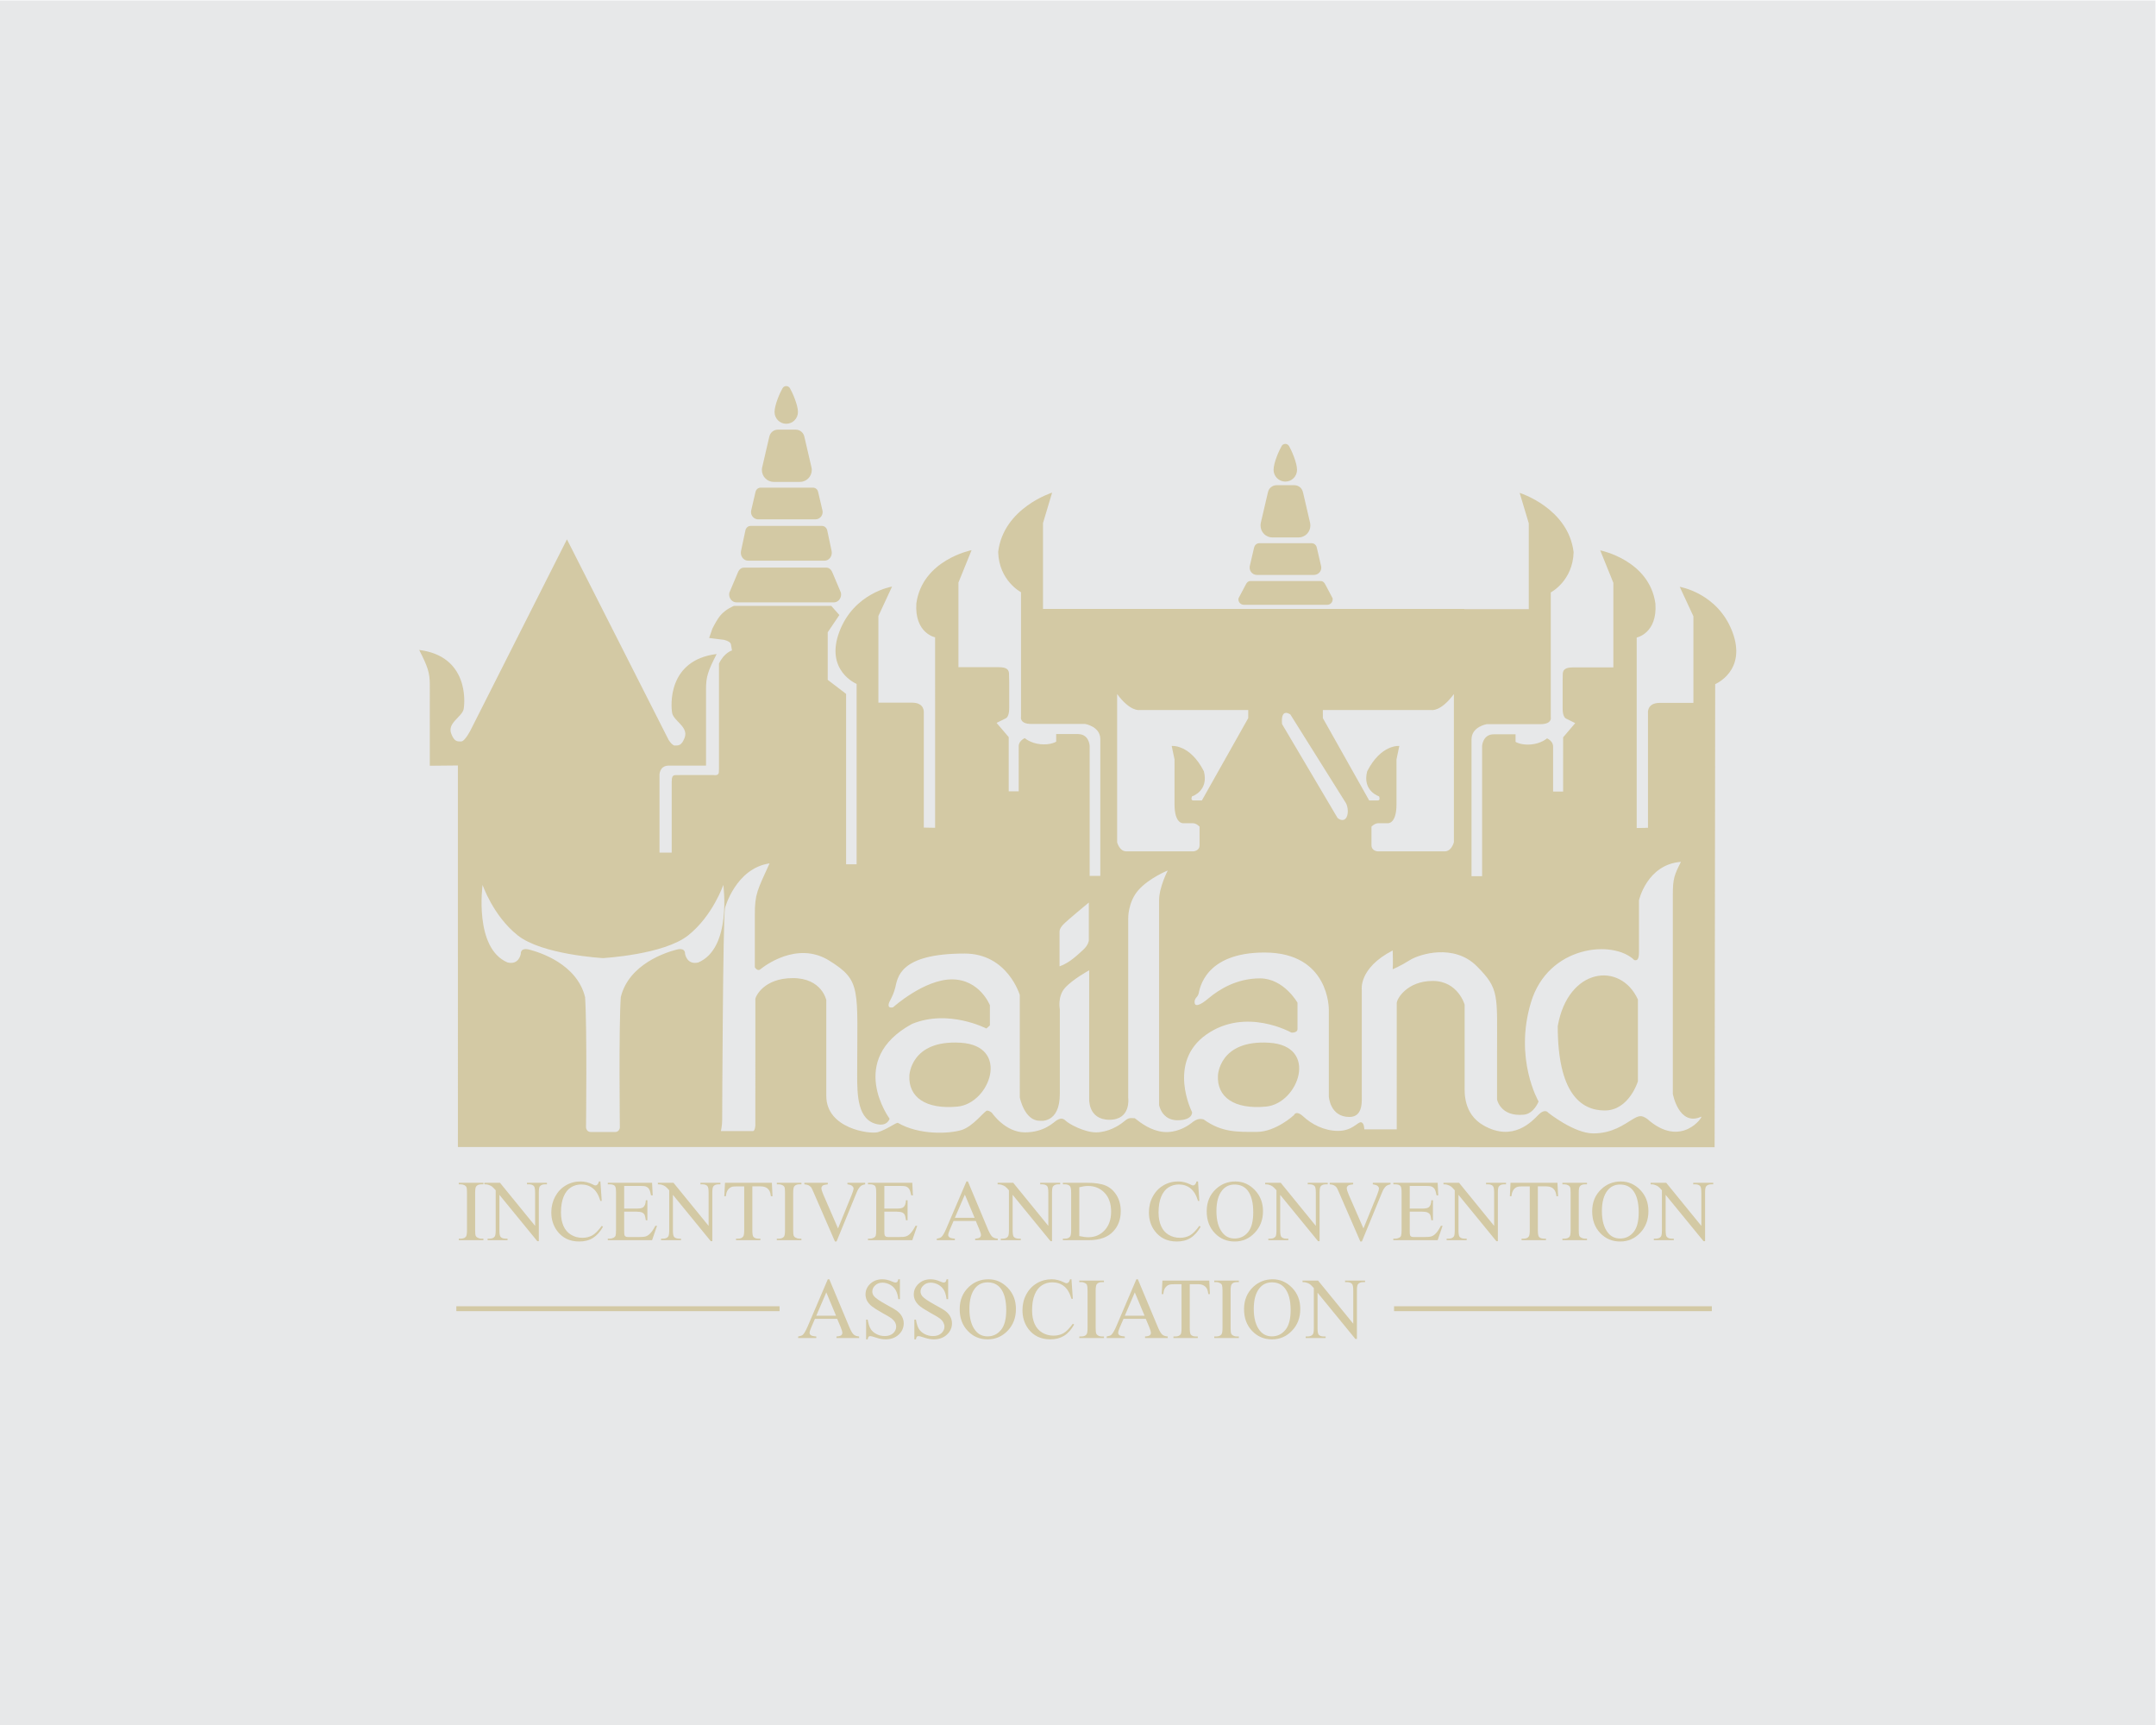 <?xml version="1.0" encoding="UTF-8" standalone="no"?>
<svg
   xmlns:dc="http://purl.org/dc/elements/1.1/"
   xmlns:cc="http://creativecommons.org/ns#"
   xmlns:rdf="http://www.w3.org/1999/02/22-rdf-syntax-ns#"
   xmlns:svg="http://www.w3.org/2000/svg"
   xmlns="http://www.w3.org/2000/svg"
   viewBox="0 0 666.667 533.333"
   height="533.333"
   width="666.667"
   xml:space="preserve"
   id="svg2"
   version="1.1"><defs
     id="defs6"><clipPath
       id="clipPath20"
       clipPathUnits="userSpaceOnUse"><path
         id="path18"
         d="M 0,400 H 500 V 0 H 0 Z" /></clipPath><clipPath
       id="clipPath28"
       clipPathUnits="userSpaceOnUse"><path
         id="path26"
         d="M 97.237,310.554 H 402.763 V 89.446 H 97.237 Z" /></clipPath></defs><g
     transform="matrix(1.333,0,0,-1.333,0,533.333)"
     id="g10"><path
       id="path12"
       style="fill:#e7e8e9;fill-opacity:1;fill-rule:nonzero;stroke:none"
       d="M 0,0 H 500 V 400 H 0 Z" /><g
       id="g14"><g
         clip-path="url(#clipPath20)"
         id="g16"><g
           id="g22"><g
             id="g24" /><g
             id="g228"><g
               style="opacity:0.5"
               id="g226"
               clip-path="url(#clipPath28)"><g
                 id="g32"
                 transform="translate(112.137,112.804)"><path
                   id="path30"
                   style="fill:#bfa960;fill-opacity:1;fill-rule:nonzero;stroke:none"
                   d="M 0,0 V -0.356 H -5.714 V 0 h 0.476 c 0.557,0 0.946,0.158 1.199,0.484 C -3.882,0.7 -3.812,1.203 -3.812,2 v 8.6 c 0,0.688 -0.037,1.122 -0.124,1.342 -0.066,0.163 -0.194,0.306 -0.403,0.429 -0.29,0.155 -0.588,0.232 -0.899,0.232 h -0.476 v 0.361 H 0 v -0.361 h -0.48 c -0.555,0 -0.942,-0.158 -1.199,-0.487 -0.163,-0.205 -0.24,-0.704 -0.24,-1.516 V 2 c 0,-0.681 0.043,-1.114 0.13,-1.335 C -1.726,0.499 -1.59,0.36 -1.369,0.24 -1.099,0.089 -0.795,0 -0.48,0 Z" /></g><g
                 id="g36"
                 transform="translate(112.357,125.767)"><path
                   id="path34"
                   style="fill:#bfa960;fill-opacity:1;fill-rule:nonzero;stroke:none"
                   d="m 0,0 h 3.623 l 8.147,-10 v 7.694 c 0,0.813 -0.097,1.335 -0.277,1.532 -0.245,0.275 -0.624,0.414 -1.154,0.414 H 9.884 V 0 h 4.633 v -0.36 h -0.466 c -0.565,0 -0.96,-0.178 -1.211,-0.511 -0.141,-0.216 -0.207,-0.68 -0.207,-1.435 V -13.548 H 12.281 L 3.492,-2.805 v -8.205 c 0,-0.828 0.086,-1.338 0.272,-1.54 0.246,-0.274 0.629,-0.414 1.143,-0.414 h 0.47 v -0.355 H 0.745 v 0.355 h 0.454 c 0.575,0 0.977,0.167 1.219,0.515 0.143,0.209 0.211,0.696 0.211,1.439 v 9.265 C 2.25,-1.296 1.942,-1.006 1.753,-0.859 1.549,-0.716 1.257,-0.576 0.874,-0.453 0.679,-0.383 0.389,-0.36 0,-0.36 Z" /></g><g
                 id="g40"
                 transform="translate(139.276,126.069)"><path
                   id="path38"
                   style="fill:#bfa960;fill-opacity:1;fill-rule:nonzero;stroke:none"
                   d="M 0,0 0.306,-4.518 H 0 c -0.404,1.35 -0.978,2.321 -1.739,2.92 -0.754,0.6 -1.665,0.898 -2.712,0.898 -0.88,0 -1.694,-0.225 -2.398,-0.677 -0.722,-0.445 -1.275,-1.165 -1.683,-2.139 -0.41,-0.987 -0.617,-2.213 -0.617,-3.683 0,-1.196 0.192,-2.244 0.579,-3.126 0.388,-0.882 0.974,-1.559 1.746,-2.027 0.774,-0.48 1.666,-0.716 2.66,-0.716 0.862,0 1.626,0.198 2.286,0.561 0.661,0.364 1.391,1.107 2.184,2.205 l 0.298,-0.197 c -0.666,-1.188 -1.445,-2.05 -2.339,-2.608 -0.888,-0.556 -1.948,-0.82 -3.172,-0.82 -2.205,0 -3.915,0.82 -5.13,2.457 -0.899,1.218 -1.354,2.65 -1.354,4.298 0,1.323 0.306,2.557 0.892,3.663 0.606,1.114 1.42,1.973 2.466,2.588 1.043,0.62 2.184,0.921 3.424,0.921 0.965,0 1.916,-0.232 2.849,-0.7 0.274,-0.147 0.462,-0.221 0.594,-0.221 0.17,0 0.325,0.066 0.462,0.194 0.162,0.17 0.284,0.414 0.36,0.727 z" /></g><g
                 id="g44"
                 transform="translate(144.792,125.036)"><path
                   id="path42"
                   style="fill:#bfa960;fill-opacity:1;fill-rule:nonzero;stroke:none"
                   d="m 0,0 v -5.257 h 2.925 c 0.754,0 1.27,0.112 1.524,0.34 0.35,0.298 0.534,0.828 0.57,1.586 h 0.36 V -7.969 H 5.019 C 4.93,-7.315 4.83,-6.905 4.735,-6.712 4.621,-6.484 4.432,-6.302 4.157,-6.17 3.894,-6.047 3.484,-5.973 2.925,-5.973 H 0 v -4.395 c 0,-0.595 0.019,-0.951 0.075,-1.071 0.049,-0.14 0.148,-0.236 0.277,-0.31 0.128,-0.085 0.367,-0.112 0.747,-0.112 h 2.259 c 0.75,0 1.294,0.047 1.64,0.147 0.333,0.112 0.668,0.314 0.977,0.635 0.408,0.39 0.834,1.013 1.255,1.829 H 7.621 L 6.468,-12.588 H -3.799 v 0.356 h 0.47 c 0.325,0 0.621,0.089 0.898,0.228 0.209,0.108 0.346,0.255 0.427,0.472 0.074,0.213 0.112,0.642 0.112,1.284 v 8.662 c 0,0.839 -0.077,1.365 -0.255,1.559 -0.234,0.263 -0.629,0.398 -1.182,0.398 h -0.47 v 0.36 H 6.468 l 0.149,-2.92 H 6.232 C 6.097,-1.486 5.94,-1.01 5.776,-0.747 5.615,-0.48 5.364,-0.275 5.033,-0.139 4.776,-0.043 4.312,0 3.652,0 Z" /></g><g
                 id="g48"
                 transform="translate(152.607,125.767)"><path
                   id="path46"
                   style="fill:#bfa960;fill-opacity:1;fill-rule:nonzero;stroke:none"
                   d="m 0,0 h 3.617 l 8.151,-10 v 7.694 c 0,0.813 -0.093,1.335 -0.277,1.532 -0.244,0.275 -0.625,0.414 -1.149,0.414 H 9.876 V 0 h 4.633 v -0.36 h -0.462 c -0.569,0 -0.968,-0.178 -1.2,-0.511 -0.139,-0.216 -0.222,-0.68 -0.222,-1.435 V -13.548 H 12.271 L 3.489,-2.805 v -8.205 c 0,-0.828 0.089,-1.338 0.267,-1.54 0.248,-0.274 0.635,-0.414 1.151,-0.414 h 0.462 v -0.355 h -4.63 v 0.355 h 0.456 c 0.575,0 0.979,0.167 1.217,0.515 0.141,0.209 0.218,0.696 0.218,1.439 v 9.265 C 2.244,-1.296 1.938,-1.006 1.749,-0.859 1.539,-0.716 1.253,-0.576 0.872,-0.453 0.675,-0.383 0.385,-0.36 0,-0.36 Z" /></g><g
                 id="g52"
                 transform="translate(179.052,125.767)"><path
                   id="path50"
                   style="fill:#bfa960;fill-opacity:1;fill-rule:nonzero;stroke:none"
                   d="m 0,0 0.145,-3.118 h -0.371 c -0.073,0.553 -0.174,0.932 -0.302,1.18 -0.195,0.371 -0.472,0.653 -0.795,0.828 -0.35,0.177 -0.787,0.274 -1.342,0.274 H -4.53 V -11.01 c 0,-0.828 0.073,-1.338 0.252,-1.54 0.257,-0.274 0.63,-0.414 1.152,-0.414 h 0.461 v -0.355 h -5.65 v 0.355 h 0.474 c 0.561,0 0.955,0.167 1.195,0.515 0.147,0.209 0.225,0.696 0.225,1.439 v 10.174 h -1.602 c -0.637,0 -1.075,-0.042 -1.329,-0.135 -0.342,-0.128 -0.633,-0.368 -0.878,-0.712 -0.242,-0.356 -0.383,-0.836 -0.437,-1.435 h -0.37 L -10.874,0 Z" /></g><g
                 id="g56"
                 transform="translate(185.903,112.804)"><path
                   id="path54"
                   style="fill:#bfa960;fill-opacity:1;fill-rule:nonzero;stroke:none"
                   d="M 0,0 V -0.356 H -5.706 V 0 h 0.482 C -4.677,0 -4.28,0.158 -4.031,0.484 -3.874,0.7 -3.803,1.203 -3.803,2 v 8.6 c 0,0.688 -0.034,1.122 -0.12,1.342 -0.063,0.163 -0.201,0.306 -0.406,0.429 -0.282,0.155 -0.586,0.232 -0.895,0.232 h -0.482 v 0.361 H 0 v -0.361 h -0.476 c -0.537,0 -0.938,-0.158 -1.191,-0.487 C -1.826,11.911 -1.909,11.412 -1.909,10.6 V 2 c 0,-0.681 0.041,-1.114 0.132,-1.335 C -1.716,0.499 -1.576,0.36 -1.369,0.24 -1.093,0.089 -0.791,0 -0.476,0 Z" /></g><g
                 id="g60"
                 transform="translate(200.69,125.767)"><path
                   id="path58"
                   style="fill:#bfa960;fill-opacity:1;fill-rule:nonzero;stroke:none"
                   d="m 0,0 v -0.36 c -0.478,-0.093 -0.833,-0.232 -1.073,-0.456 -0.347,-0.318 -0.65,-0.813 -0.919,-1.478 l -4.646,-11.331 h -0.368 l -4.996,11.489 c -0.249,0.585 -0.433,0.948 -0.532,1.08 -0.176,0.197 -0.371,0.36 -0.609,0.476 -0.244,0.12 -0.565,0.189 -0.959,0.22 V 0 h 5.439 v -0.36 c -0.625,-0.066 -1.022,-0.159 -1.209,-0.313 -0.17,-0.163 -0.275,-0.349 -0.275,-0.573 0,-0.329 0.157,-0.847 0.462,-1.54 l 3.389,-7.81 3.136,7.706 c 0.311,0.754 0.469,1.288 0.469,1.582 0,0.194 -0.1,0.375 -0.291,0.55 -0.186,0.17 -0.507,0.298 -0.967,0.375 -0.029,0 -0.082,0.007 -0.165,0.023 l 0,0.36 z" /></g><g
                 id="g64"
                 transform="translate(205.139,125.036)"><path
                   id="path62"
                   style="fill:#bfa960;fill-opacity:1;fill-rule:nonzero;stroke:none"
                   d="m 0,0 v -5.257 h 2.93 c 0.758,0 1.265,0.112 1.519,0.34 0.35,0.298 0.532,0.828 0.57,1.586 H 5.391 V -7.969 H 5.019 C 4.928,-7.315 4.838,-6.905 4.745,-6.712 4.632,-6.484 4.431,-6.302 4.165,-6.17 3.894,-6.047 3.482,-5.973 2.93,-5.973 H 0 v -4.395 c 0,-0.595 0.029,-0.951 0.083,-1.071 0.047,-0.14 0.145,-0.236 0.273,-0.31 0.122,-0.085 0.377,-0.112 0.744,-0.112 h 2.26 c 0.76,0 1.298,0.047 1.636,0.147 0.348,0.112 0.677,0.314 0.992,0.635 0.405,0.39 0.82,1.013 1.244,1.829 H 7.627 L 6.486,-12.588 H -3.797 v 0.356 h 0.472 c 0.325,0 0.617,0.089 0.897,0.228 0.206,0.108 0.356,0.255 0.432,0.472 0.07,0.213 0.11,0.642 0.11,1.284 v 8.662 c 0,0.839 -0.083,1.365 -0.25,1.559 -0.239,0.263 -0.634,0.398 -1.189,0.398 h -0.472 v 0.36 H 6.486 l 0.143,-2.92 H 6.246 C 6.098,-1.486 5.944,-1.01 5.782,-0.747 5.615,-0.48 5.379,-0.275 5.046,-0.139 4.779,-0.043 4.319,0 3.652,0 Z" /></g><g
                 id="g68"
                 transform="translate(226.081,117.64)"><path
                   id="path66"
                   style="fill:#bfa960;fill-opacity:1;fill-rule:nonzero;stroke:none"
                   d="M 0,0 -2.263,5.377 -4.582,0 Z m 0.273,-0.735 h -5.157 l -0.903,-2.101 c -0.225,-0.514 -0.342,-0.901 -0.342,-1.168 0,-0.201 0.108,-0.375 0.294,-0.53 0.197,-0.147 0.614,-0.251 1.253,-0.302 v -0.355 h -4.194 v 0.355 c 0.557,0.097 0.904,0.229 1.081,0.395 0.331,0.306 0.703,0.948 1.109,1.911 l 4.689,10.959 h 0.342 L 3.083,-2.658 C 3.459,-3.543 3.795,-4.12 4.097,-4.391 4.402,-4.662 4.834,-4.797 5.37,-4.836 V -5.191 H 0.122 v 0.355 c 0.518,0.031 0.888,0.124 1.076,0.271 0.185,0.147 0.276,0.329 0.276,0.553 0,0.283 -0.139,0.743 -0.397,1.354 z" /></g><g
                 id="g72"
                 transform="translate(231.414,125.767)"><path
                   id="path70"
                   style="fill:#bfa960;fill-opacity:1;fill-rule:nonzero;stroke:none"
                   d="m 0,0 h 3.617 l 8.147,-10 v 7.694 c 0,0.813 -0.099,1.335 -0.271,1.532 -0.242,0.275 -0.624,0.414 -1.158,0.414 H 9.882 V 0 h 4.638 v -0.36 h -0.475 c -0.565,0 -0.956,-0.178 -1.209,-0.511 -0.137,-0.216 -0.215,-0.68 -0.215,-1.435 V -13.548 H 12.277 L 3.49,-2.805 v -8.205 c 0,-0.828 0.09,-1.338 0.266,-1.54 0.246,-0.274 0.627,-0.414 1.147,-0.414 h 0.472 v -0.355 h -4.64 v 0.355 h 0.459 c 0.581,0 0.978,0.167 1.22,0.515 0.141,0.209 0.215,0.696 0.215,1.439 v 9.265 C 2.246,-1.296 1.952,-1.006 1.747,-0.859 1.545,-0.716 1.259,-0.576 0.867,-0.453 0.675,-0.383 0.391,-0.36 0,-0.36 Z" /></g><g
                 id="g76"
                 transform="translate(250.362,113.404)"><path
                   id="path74"
                   style="fill:#bfa960;fill-opacity:1;fill-rule:nonzero;stroke:none"
                   d="m 0,0 c 0.83,-0.182 1.528,-0.271 2.085,-0.271 1.534,0 2.783,0.526 3.785,1.602 1.003,1.071 1.513,2.514 1.513,4.348 0,1.837 -0.51,3.292 -1.513,4.352 -1.002,1.052 -2.286,1.59 -3.858,1.59 C 1.431,11.621 0.76,11.52 0,11.327 Z M -3.808,-0.955 V -0.6 h 0.51 c 0.561,0 0.96,0.174 1.195,0.538 0.144,0.22 0.215,0.708 0.215,1.462 V 10 c 0,0.843 -0.095,1.358 -0.275,1.571 -0.255,0.286 -0.63,0.433 -1.135,0.433 h -0.51 v 0.36 h 5.423 c 2.004,0 3.52,-0.221 4.553,-0.674 C 7.205,11.23 8.033,10.484 8.673,9.428 9.306,8.379 9.617,7.164 9.617,5.776 9.617,3.915 9.055,2.363 7.923,1.129 6.667,-0.263 4.745,-0.955 2.155,-0.955 Z" /></g><g
                 id="g80"
                 transform="translate(277.906,126.069)"><path
                   id="path78"
                   style="fill:#bfa960;fill-opacity:1;fill-rule:nonzero;stroke:none"
                   d="M 0,0 0.3,-4.518 H 0 c -0.412,1.35 -0.988,2.321 -1.747,2.92 -0.756,0.6 -1.663,0.898 -2.704,0.898 -0.895,0 -1.69,-0.225 -2.4,-0.677 -0.722,-0.445 -1.28,-1.165 -1.687,-2.139 -0.415,-0.987 -0.619,-2.213 -0.619,-3.683 0,-1.196 0.192,-2.244 0.583,-3.126 0.377,-0.882 0.959,-1.559 1.731,-2.027 0.785,-0.48 1.679,-0.716 2.667,-0.716 0.865,0 1.631,0.198 2.298,0.561 0.659,0.364 1.389,1.107 2.178,2.205 l 0.308,-0.197 c -0.685,-1.188 -1.449,-2.05 -2.351,-2.608 -0.887,-0.556 -1.945,-0.82 -3.176,-0.82 -2.197,0 -3.911,0.82 -5.129,2.457 -0.906,1.218 -1.344,2.65 -1.344,4.298 0,1.323 0.284,2.557 0.889,3.663 0.592,1.114 1.416,1.973 2.457,2.588 1.048,0.62 2.193,0.921 3.418,0.921 0.976,0 1.928,-0.232 2.862,-0.7 0.269,-0.147 0.468,-0.221 0.582,-0.221 0.196,0 0.343,0.066 0.472,0.194 0.168,0.17 0.289,0.414 0.366,0.727 z" /></g><g
                 id="g84"
                 transform="translate(286.374,125.357)"><path
                   id="path82"
                   style="fill:#bfa960;fill-opacity:1;fill-rule:nonzero;stroke:none"
                   d="m 0,0 c -1.186,0 -2.145,-0.448 -2.855,-1.331 -0.903,-1.102 -1.346,-2.704 -1.346,-4.839 0,-2.163 0.46,-3.838 1.392,-5.002 0.714,-0.897 1.658,-1.35 2.821,-1.35 1.255,0 2.288,0.487 3.112,1.462 0.812,0.987 1.214,2.522 1.214,4.619 0,2.279 -0.444,3.985 -1.334,5.106 C 2.273,-0.448 1.275,0 0,0 m 0.195,0.712 c 1.73,0 3.231,-0.654 4.488,-1.965 1.272,-1.316 1.919,-2.948 1.919,-4.921 0,-2.023 -0.647,-3.695 -1.938,-5.037 -1.262,-1.342 -2.817,-2.004 -4.623,-2.004 -1.838,0 -3.381,0.639 -4.623,1.954 -1.253,1.3 -1.873,2.987 -1.873,5.06 0,2.12 0.716,3.849 2.157,5.176 1.256,1.153 2.753,1.737 4.493,1.737" /></g><g
                 id="g88"
                 transform="translate(293.475,125.767)"><path
                   id="path86"
                   style="fill:#bfa960;fill-opacity:1;fill-rule:nonzero;stroke:none"
                   d="m 0,0 h 3.613 l 8.144,-10 v 7.694 c 0,0.813 -0.094,1.335 -0.271,1.532 -0.252,0.275 -0.627,0.414 -1.153,0.414 H 9.876 V 0 h 4.639 v -0.36 h -0.468 c -0.573,0 -0.971,-0.178 -1.2,-0.511 -0.139,-0.216 -0.216,-0.68 -0.216,-1.435 V -13.548 H 12.275 L 3.486,-2.805 v -8.205 c 0,-0.828 0.092,-1.338 0.271,-1.54 0.259,-0.274 0.63,-0.414 1.144,-0.414 h 0.473 v -0.355 H 0.739 v 0.355 h 0.46 c 0.573,0 0.975,0.167 1.223,0.515 0.128,0.209 0.205,0.696 0.205,1.439 v 9.265 C 2.228,-1.296 1.938,-1.006 1.741,-0.859 1.551,-0.716 1.246,-0.576 0.863,-0.453 0.681,-0.383 0.387,-0.36 0,-0.36 Z" /></g><g
                 id="g92"
                 transform="translate(322.566,125.767)"><path
                   id="path90"
                   style="fill:#bfa960;fill-opacity:1;fill-rule:nonzero;stroke:none"
                   d="M 0,0 V -0.36 C -0.476,-0.453 -0.824,-0.592 -1.072,-0.816 -1.416,-1.134 -1.73,-1.629 -1.993,-2.294 L -6.654,-13.625 H -7.01 l -4.998,11.489 c -0.24,0.585 -0.433,0.948 -0.534,1.08 -0.166,0.197 -0.375,0.36 -0.595,0.476 -0.248,0.12 -0.573,0.189 -0.979,0.22 V 0 h 5.443 v -0.36 c -0.619,-0.066 -1.022,-0.159 -1.188,-0.313 -0.201,-0.163 -0.294,-0.349 -0.294,-0.573 0,-0.329 0.155,-0.847 0.46,-1.54 l 3.405,-7.81 3.141,7.706 c 0.302,0.754 0.456,1.288 0.456,1.582 0,0.194 -0.1,0.375 -0.282,0.55 -0.197,0.17 -0.515,0.298 -0.963,0.375 -0.039,0 -0.093,0.007 -0.178,0.023 l 0,0.36 z" /></g><g
                 id="g96"
                 transform="translate(327.015,125.036)"><path
                   id="path94"
                   style="fill:#bfa960;fill-opacity:1;fill-rule:nonzero;stroke:none"
                   d="m 0,0 v -5.257 h 2.921 c 0.769,0 1.28,0.112 1.536,0.34 0.336,0.298 0.522,0.828 0.557,1.586 H 5.381 V -7.969 H 5.014 C 4.928,-7.315 4.84,-6.905 4.75,-6.712 4.631,-6.484 4.43,-6.302 4.151,-6.17 3.896,-6.047 3.47,-5.973 2.921,-5.973 H 0 v -4.395 c 0,-0.595 0.019,-0.951 0.077,-1.071 0.051,-0.14 0.144,-0.236 0.267,-0.31 0.132,-0.085 0.391,-0.112 0.751,-0.112 h 2.259 c 0.762,0 1.3,0.047 1.652,0.147 0.336,0.112 0.665,0.314 0.982,0.635 0.407,0.39 0.817,1.013 1.238,1.829 H 7.621 L 6.476,-12.588 H -3.806 v 0.356 h 0.479 c 0.325,0 0.623,0.089 0.897,0.228 0.213,0.108 0.357,0.255 0.418,0.472 0.078,0.213 0.124,0.642 0.124,1.284 v 8.662 c 0,0.839 -0.085,1.365 -0.263,1.559 -0.224,0.263 -0.63,0.398 -1.176,0.398 h -0.479 v 0.36 H 6.476 l 0.139,-2.92 H 6.228 C 6.1,-1.486 5.938,-1.01 5.784,-0.747 5.617,-0.48 5.366,-0.275 5.044,-0.139 4.781,-0.043 4.314,0 3.659,0 Z" /></g><g
                 id="g100"
                 transform="translate(334.837,125.767)"><path
                   id="path98"
                   style="fill:#bfa960;fill-opacity:1;fill-rule:nonzero;stroke:none"
                   d="m 0,0 h 3.617 l 8.139,-10 v 7.694 c 0,0.813 -0.081,1.335 -0.278,1.532 -0.232,0.275 -0.619,0.414 -1.145,0.414 H 9.88 V 0 h 4.631 v -0.36 h -0.464 c -0.577,0 -0.964,-0.178 -1.208,-0.511 -0.143,-0.216 -0.216,-0.68 -0.216,-1.435 V -13.548 H 12.275 L 3.486,-2.805 v -8.205 c 0,-0.828 0.096,-1.338 0.267,-1.54 0.247,-0.274 0.626,-0.414 1.156,-0.414 h 0.472 v -0.355 H 0.739 v 0.355 h 0.453 c 0.584,0 0.974,0.167 1.226,0.515 0.139,0.209 0.201,0.696 0.201,1.439 v 9.265 C 2.24,-1.296 1.942,-1.006 1.749,-0.859 1.536,-0.716 1.253,-0.576 0.874,-0.453 0.677,-0.383 0.395,-0.36 0,-0.36 Z" /></g><g
                 id="g104"
                 transform="translate(361.278,125.767)"><path
                   id="path102"
                   style="fill:#bfa960;fill-opacity:1;fill-rule:nonzero;stroke:none"
                   d="m 0,0 0.159,-3.118 h -0.383 c -0.07,0.553 -0.178,0.932 -0.31,1.18 -0.189,0.371 -0.456,0.653 -0.797,0.828 -0.336,0.177 -0.781,0.274 -1.334,0.274 h -1.88 V -11.01 c 0,-0.828 0.104,-1.338 0.263,-1.54 0.251,-0.274 0.634,-0.414 1.153,-0.414 h 0.464 v -0.355 h -5.652 v 0.355 h 0.483 c 0.553,0 0.956,0.167 1.188,0.515 0.155,0.209 0.224,0.696 0.224,1.439 v 10.174 h -1.613 c -0.623,0 -1.06,-0.042 -1.311,-0.135 -0.352,-0.128 -0.646,-0.368 -0.875,-0.712 -0.243,-0.356 -0.386,-0.836 -0.448,-1.435 h -0.364 L -10.882,0 Z" /></g><g
                 id="g108"
                 transform="translate(368.133,112.804)"><path
                   id="path106"
                   style="fill:#bfa960;fill-opacity:1;fill-rule:nonzero;stroke:none"
                   d="M 0,0 V -0.356 H -5.702 V 0 h 0.468 c 0.553,0 0.959,0.158 1.207,0.484 C -3.872,0.7 -3.795,1.203 -3.795,2 v 8.6 c 0,0.688 -0.046,1.122 -0.131,1.342 -0.07,0.163 -0.202,0.306 -0.403,0.429 -0.294,0.155 -0.588,0.232 -0.905,0.232 h -0.468 v 0.361 H 0 v -0.361 h -0.476 c -0.549,0 -0.944,-0.158 -1.187,-0.487 C -1.845,11.911 -1.911,11.412 -1.911,10.6 V 2 c 0,-0.681 0.046,-1.114 0.12,-1.335 C -1.722,0.499 -1.582,0.36 -1.365,0.24 -1.099,0.089 -0.793,0 -0.476,0 Z" /></g><g
                 id="g112"
                 transform="translate(375.797,125.357)"><path
                   id="path110"
                   style="fill:#bfa960;fill-opacity:1;fill-rule:nonzero;stroke:none"
                   d="m 0,0 c -1.184,0 -2.143,-0.448 -2.867,-1.331 -0.894,-1.102 -1.338,-2.704 -1.338,-4.839 0,-2.163 0.468,-3.838 1.392,-5.002 0.704,-0.897 1.66,-1.35 2.832,-1.35 1.253,0 2.275,0.487 3.095,1.462 0.824,0.987 1.219,2.522 1.219,4.619 0,2.279 -0.449,3.985 -1.347,5.106 C 2.275,-0.448 1.272,0 0,0 m 0.189,0.712 c 1.729,0 3.23,-0.654 4.507,-1.965 1.261,-1.316 1.888,-2.948 1.888,-4.921 0,-2.023 -0.634,-3.695 -1.915,-5.037 -1.277,-1.342 -2.82,-2.004 -4.635,-2.004 -1.837,0 -3.377,0.639 -4.626,1.954 -1.246,1.3 -1.869,2.987 -1.869,5.06 0,2.12 0.72,3.849 2.174,5.176 1.242,1.153 2.732,1.737 4.476,1.737" /></g><g
                 id="g116"
                 transform="translate(382.899,125.767)"><path
                   id="path114"
                   style="fill:#bfa960;fill-opacity:1;fill-rule:nonzero;stroke:none"
                   d="m 0,0 h 3.606 l 8.15,-10 v 7.694 c 0,0.813 -0.092,1.335 -0.27,1.532 -0.244,0.275 -0.631,0.414 -1.145,0.414 H 9.872 V 0 h 4.647 v -0.36 h -0.48 c -0.557,0 -0.959,-0.178 -1.195,-0.511 -0.151,-0.216 -0.217,-0.68 -0.217,-1.435 v -11.242 h -0.36 L 3.478,-2.805 v -8.205 c 0,-0.828 0.093,-1.338 0.271,-1.54 0.247,-0.274 0.626,-0.414 1.156,-0.414 H 5.37 v -0.355 H 0.739 v 0.355 h 0.453 c 0.564,0 0.982,0.167 1.207,0.515 0.151,0.209 0.212,0.696 0.212,1.439 v 9.265 C 2.228,-1.296 1.942,-1.006 1.733,-0.859 1.524,-0.716 1.253,-0.576 0.851,-0.453 0.669,-0.383 0.383,-0.36 0,-0.36 Z" /></g><g
                 id="g120"
                 transform="translate(193.934,94.932)"><path
                   id="path118"
                   style="fill:#bfa960;fill-opacity:1;fill-rule:nonzero;stroke:none"
                   d="M 0,0 -2.257,5.408 -4.581,0 Z m 0.265,-0.723 h -5.159 l -0.903,-2.101 c -0.224,-0.507 -0.335,-0.909 -0.335,-1.161 0,-0.197 0.095,-0.383 0.294,-0.533 0.186,-0.148 0.606,-0.248 1.257,-0.295 V -5.18 h -4.204 v 0.367 c 0.564,0.093 0.917,0.225 1.081,0.383 0.332,0.322 0.698,0.956 1.11,1.911 l 4.687,10.968 h 0.348 L 3.079,-2.631 C 3.451,-3.524 3.791,-4.105 4.091,-4.368 4.4,-4.634 4.824,-4.778 5.36,-4.813 V -5.18 H 0.103 v 0.367 c 0.541,0.024 0.893,0.116 1.081,0.26 0.181,0.154 0.28,0.329 0.28,0.549 0,0.282 -0.131,0.747 -0.392,1.373 z" /></g><g
                 id="g124"
                 transform="translate(208.754,103.38)"><path
                   id="path122"
                   style="fill:#bfa960;fill-opacity:1;fill-rule:nonzero;stroke:none"
                   d="m 0,0 v -4.603 h -0.368 c -0.11,0.878 -0.32,1.59 -0.632,2.112 -0.304,0.522 -0.733,0.936 -1.3,1.245 -0.574,0.302 -1.145,0.464 -1.745,0.464 -0.686,0 -1.251,-0.201 -1.694,-0.634 -0.447,-0.41 -0.667,-0.886 -0.667,-1.416 0,-0.398 0.137,-0.766 0.416,-1.11 0.408,-0.488 1.381,-1.134 2.899,-1.969 1.253,-0.669 2.103,-1.172 2.548,-1.532 0.456,-0.368 0.804,-0.778 1.058,-1.273 0.243,-0.472 0.367,-0.982 0.367,-1.512 0,-1.006 -0.387,-1.88 -1.168,-2.612 -0.782,-0.723 -1.799,-1.094 -3.02,-1.094 -0.392,0 -0.758,0.034 -1.104,0.1 -0.195,0.02 -0.617,0.143 -1.256,0.34 -0.638,0.221 -1.042,0.314 -1.21,0.314 -0.165,0 -0.298,-0.047 -0.391,-0.143 -0.095,-0.097 -0.161,-0.302 -0.211,-0.611 h -0.365 v 4.576 h 0.365 c 0.171,-0.967 0.393,-1.679 0.693,-2.155 0.278,-0.472 0.719,-0.87 1.325,-1.184 0.584,-0.313 1.232,-0.471 1.944,-0.471 0.818,0 1.46,0.22 1.941,0.649 0.469,0.438 0.707,0.94 0.707,1.533 0,0.324 -0.084,0.661 -0.265,1.001 -0.182,0.321 -0.461,0.631 -0.832,0.925 -0.269,0.209 -0.966,0.611 -2.103,1.249 -1.141,0.643 -1.953,1.15 -2.439,1.532 -0.478,0.391 -0.835,0.793 -1.093,1.25 -0.243,0.464 -0.381,0.971 -0.381,1.52 0,0.952 0.372,1.787 1.105,2.472 0.741,0.681 1.673,1.037 2.808,1.037 0.706,0 1.449,-0.166 2.252,-0.522 0.367,-0.163 0.624,-0.232 0.777,-0.232 0.171,0 0.308,0.042 0.416,0.151 0.106,0.092 0.194,0.305 0.255,0.603 z" /></g><g
                 id="g128"
                 transform="translate(219.942,103.38)"><path
                   id="path126"
                   style="fill:#bfa960;fill-opacity:1;fill-rule:nonzero;stroke:none"
                   d="m 0,0 v -4.603 h -0.364 c -0.12,0.878 -0.317,1.59 -0.63,2.112 -0.312,0.522 -0.741,0.936 -1.3,1.245 -0.557,0.302 -1.155,0.464 -1.753,0.464 -0.684,0 -1.235,-0.201 -1.68,-0.634 -0.451,-0.41 -0.681,-0.886 -0.681,-1.416 0,-0.398 0.147,-0.766 0.422,-1.11 0.412,-0.488 1.381,-1.134 2.903,-1.969 1.249,-0.669 2.089,-1.172 2.551,-1.532 0.459,-0.368 0.805,-0.778 1.051,-1.273 0.253,-0.472 0.369,-0.982 0.369,-1.512 0,-1.006 -0.387,-1.88 -1.178,-2.612 -0.782,-0.723 -1.789,-1.094 -3.023,-1.094 -0.387,0 -0.751,0.034 -1.08,0.1 -0.212,0.02 -0.632,0.143 -1.267,0.34 -0.632,0.221 -1.042,0.314 -1.213,0.314 -0.168,0 -0.286,-0.047 -0.388,-0.143 -0.093,-0.097 -0.169,-0.302 -0.215,-0.611 H -7.84 v 4.576 h 0.364 c 0.172,-0.967 0.395,-1.679 0.687,-2.155 0.29,-0.472 0.729,-0.87 1.323,-1.184 0.59,-0.313 1.246,-0.471 1.95,-0.471 0.816,0 1.464,0.22 1.943,0.649 0.478,0.438 0.714,0.94 0.714,1.533 0,0.324 -0.093,0.661 -0.27,1.001 -0.182,0.321 -0.459,0.631 -0.842,0.925 -0.255,0.209 -0.952,0.611 -2.093,1.249 -1.139,0.643 -1.953,1.15 -2.435,1.532 -0.476,0.391 -0.851,0.793 -1.085,1.25 -0.256,0.464 -0.389,0.971 -0.389,1.52 0,0.952 0.374,1.787 1.116,2.472 0.731,0.681 1.654,1.037 2.793,1.037 0.708,0 1.453,-0.166 2.246,-0.522 0.375,-0.163 0.626,-0.232 0.783,-0.232 0.165,0 0.306,0.042 0.408,0.151 0.114,0.092 0.209,0.305 0.263,0.603 z" /></g><g
                 id="g132"
                 transform="translate(229.085,102.668)"><path
                   id="path130"
                   style="fill:#bfa960;fill-opacity:1;fill-rule:nonzero;stroke:none"
                   d="m 0,0 c -1.192,0 -2.147,-0.445 -2.868,-1.323 -0.904,-1.114 -1.346,-2.727 -1.346,-4.843 0,-2.182 0.463,-3.853 1.396,-5.014 0.704,-0.905 1.65,-1.346 2.828,-1.346 1.251,0 2.284,0.495 3.093,1.474 0.818,0.967 1.226,2.514 1.226,4.615 0,2.286 -0.449,3.981 -1.348,5.102 C 2.261,-0.445 1.267,0 0,0 m 0.19,0.712 c 1.723,0 3.224,-0.654 4.489,-1.969 1.267,-1.315 1.901,-2.948 1.901,-4.913 0,-2.035 -0.634,-3.706 -1.909,-5.041 -1.284,-1.339 -2.826,-2.012 -4.644,-2.012 -1.833,0 -3.381,0.643 -4.615,1.962 -1.257,1.3 -1.878,2.986 -1.878,5.06 0,2.116 0.717,3.834 2.162,5.18 1.25,1.153 2.741,1.733 4.494,1.733" /></g><g
                 id="g136"
                 transform="translate(248.548,103.38)"><path
                   id="path134"
                   style="fill:#bfa960;fill-opacity:1;fill-rule:nonzero;stroke:none"
                   d="M 0,0 0.315,-4.534 H 0 c -0.393,1.366 -0.975,2.337 -1.729,2.928 -0.753,0.608 -1.658,0.898 -2.706,0.898 -0.892,0 -1.687,-0.221 -2.391,-0.669 -0.729,-0.457 -1.282,-1.161 -1.69,-2.139 -0.418,-0.987 -0.62,-2.221 -0.62,-3.672 0,-1.206 0.192,-2.255 0.579,-3.137 0.385,-0.878 0.971,-1.567 1.745,-2.031 0.777,-0.476 1.663,-0.716 2.649,-0.716 0.873,0 1.631,0.194 2.296,0.553 0.666,0.379 1.391,1.115 2.182,2.21 l 0.304,-0.19 c -0.671,-1.196 -1.441,-2.055 -2.333,-2.608 -0.897,-0.549 -1.949,-0.827 -3.181,-0.827 -2.202,0 -3.919,0.82 -5.132,2.452 -0.896,1.223 -1.34,2.666 -1.34,4.314 0,1.319 0.284,2.541 0.883,3.659 0.59,1.11 1.42,1.977 2.455,2.592 1.05,0.619 2.194,0.917 3.424,0.917 0.972,0 1.912,-0.236 2.856,-0.708 0.277,-0.143 0.474,-0.209 0.588,-0.209 0.182,0 0.339,0.066 0.459,0.182 0.178,0.182 0.294,0.422 0.375,0.735 z" /></g><g
                 id="g140"
                 transform="translate(256.078,90.119)"><path
                   id="path138"
                   style="fill:#bfa960;fill-opacity:1;fill-rule:nonzero;stroke:none"
                   d="M 0,0 V -0.367 H -5.716 V 0 h 0.482 c 0.543,0 0.949,0.155 1.195,0.484 0.153,0.205 0.244,0.708 0.244,1.505 v 8.607 c 0,0.685 -0.056,1.122 -0.137,1.342 -0.058,0.167 -0.196,0.302 -0.399,0.418 -0.286,0.159 -0.59,0.244 -0.903,0.244 h -0.482 v 0.364 H 0 V 12.6 h -0.49 c -0.537,0 -0.932,-0.174 -1.173,-0.484 -0.169,-0.217 -0.254,-0.719 -0.254,-1.52 V 1.989 c 0,-0.67 0.044,-1.115 0.132,-1.331 C -1.72,0.495 -1.588,0.348 -1.381,0.236 -1.091,0.066 -0.795,0 -0.49,0 Z" /></g><g
                 id="g144"
                 transform="translate(265.503,94.932)"><path
                   id="path142"
                   style="fill:#bfa960;fill-opacity:1;fill-rule:nonzero;stroke:none"
                   d="M 0,0 -2.265,5.408 -4.581,0 Z m 0.276,-0.723 h -5.158 l -0.913,-2.101 c -0.219,-0.507 -0.325,-0.909 -0.325,-1.161 0,-0.197 0.091,-0.383 0.284,-0.533 0.201,-0.148 0.613,-0.248 1.255,-0.295 V -5.18 h -4.206 v 0.367 c 0.574,0.093 0.922,0.225 1.087,0.383 0.334,0.322 0.7,0.956 1.119,1.911 l 4.68,10.968 h 0.344 L 3.081,-2.631 C 3.449,-3.524 3.799,-4.105 4.097,-4.368 4.408,-4.634 4.83,-4.778 5.373,-4.813 V -5.18 H 0.112 v 0.367 c 0.538,0.024 0.898,0.116 1.081,0.26 0.186,0.154 0.279,0.329 0.279,0.549 0,0.282 -0.13,0.747 -0.391,1.373 z" /></g><g
                 id="g148"
                 transform="translate(280.511,103.082)"><path
                   id="path146"
                   style="fill:#bfa960;fill-opacity:1;fill-rule:nonzero;stroke:none"
                   d="m 0,0 0.153,-3.137 h -0.366 c -0.073,0.553 -0.182,0.955 -0.298,1.191 -0.204,0.371 -0.477,0.658 -0.812,0.828 -0.34,0.189 -0.785,0.279 -1.334,0.279 h -1.867 v -10.19 c 0,-0.813 0.081,-1.327 0.259,-1.521 0.246,-0.282 0.629,-0.414 1.151,-0.414 h 0.457 v -0.367 h -5.654 v 0.367 h 0.477 c 0.569,0 0.969,0.171 1.203,0.508 0.14,0.212 0.204,0.684 0.204,1.427 v 10.19 h -1.596 c -0.621,0 -1.062,-0.047 -1.323,-0.14 -0.344,-0.127 -0.629,-0.367 -0.886,-0.704 -0.242,-0.363 -0.377,-0.851 -0.42,-1.454 h -0.377 L -10.866,0 Z" /></g><g
                 id="g152"
                 transform="translate(287.374,90.119)"><path
                   id="path150"
                   style="fill:#bfa960;fill-opacity:1;fill-rule:nonzero;stroke:none"
                   d="M 0,0 V -0.367 H -5.7 V 0 h 0.47 c 0.553,0 0.94,0.155 1.195,0.484 0.162,0.205 0.248,0.708 0.248,1.505 v 8.607 c 0,0.685 -0.058,1.122 -0.128,1.342 C -4,12.105 -4.128,12.24 -4.325,12.356 -4.619,12.515 -4.919,12.6 -5.23,12.6 H -5.7 v 0.364 H 0 V 12.6 h -0.482 c -0.536,0 -0.936,-0.174 -1.178,-0.484 -0.164,-0.217 -0.249,-0.719 -0.249,-1.52 V 1.989 c 0,-0.67 0.046,-1.115 0.133,-1.331 0.058,-0.163 0.197,-0.31 0.407,-0.422 C -1.087,0.066 -0.793,0 -0.482,0 Z" /></g><g
                 id="g156"
                 transform="translate(295.045,102.668)"><path
                   id="path154"
                   style="fill:#bfa960;fill-opacity:1;fill-rule:nonzero;stroke:none"
                   d="m 0,0 c -1.184,0 -2.139,-0.445 -2.866,-1.323 -0.906,-1.114 -1.343,-2.727 -1.343,-4.843 0,-2.182 0.468,-3.853 1.393,-5.014 0.708,-0.905 1.655,-1.346 2.82,-1.346 1.253,0 2.286,0.495 3.102,1.474 0.82,0.967 1.238,2.514 1.238,4.615 0,2.286 -0.456,3.981 -1.365,5.102 C 2.267,-0.445 1.265,0 0,0 m 0.182,0.712 c 1.733,0 3.226,-0.654 4.499,-1.969 1.277,-1.315 1.896,-2.948 1.896,-4.913 0,-2.035 -0.627,-3.706 -1.919,-5.041 -1.266,-1.339 -2.809,-2.012 -4.627,-2.012 -1.834,0 -3.381,0.643 -4.627,1.962 -1.249,1.3 -1.868,2.986 -1.868,5.06 0,2.116 0.727,3.834 2.162,5.18 1.254,1.153 2.747,1.733 4.484,1.733" /></g><g
                 id="g160"
                 transform="translate(302.148,103.082)"><path
                   id="path158"
                   style="fill:#bfa960;fill-opacity:1;fill-rule:nonzero;stroke:none"
                   d="m 0,0 h 3.601 l 8.163,-10.004 v 7.691 c 0,0.812 -0.097,1.334 -0.282,1.535 -0.244,0.263 -0.627,0.414 -1.149,0.414 H 9.868 V 0 h 4.635 v -0.364 h -0.468 c -0.573,0 -0.956,-0.189 -1.203,-0.522 -0.143,-0.205 -0.217,-0.689 -0.217,-1.427 v -11.223 h -0.36 L 3.482,-2.82 v -8.209 c 0,-0.813 0.088,-1.327 0.263,-1.521 0.243,-0.282 0.626,-0.414 1.148,-0.414 h 0.465 v -0.367 H 0.727 v 0.367 H 1.18 c 0.58,0 0.979,0.171 1.218,0.508 0.147,0.212 0.225,0.684 0.225,1.427 v 9.28 C 2.228,-1.308 1.934,-1.002 1.737,-0.859 1.539,-0.716 1.238,-0.584 0.851,-0.456 0.665,-0.395 0.367,-0.364 0,-0.364 Z" /></g><path
                 id="path162"
                 style="fill:#bfa960;fill-opacity:1;fill-rule:nonzero;stroke:none"
                 d="m 180.834,95.988 h -74.978 v 1.137 h 74.978 z" /><path
                 id="path164"
                 style="fill:#bfa960;fill-opacity:1;fill-rule:nonzero;stroke:none"
                 d="m 397.089,95.988 h -73.711 v 1.137 h 73.711 z" /><g
                 id="g168"
                 transform="translate(300.871,291.119)"><path
                   id="path166"
                   style="fill:#bfa960;fill-opacity:1;fill-rule:nonzero;stroke:none"
                   d="m 0,0 c 0,1.69 -1.308,4.58 -1.845,5.511 -0.178,0.303 -0.491,0.51 -0.863,0.512 V 6.027 L -2.719,6.023 V 6.027 L -2.723,6.023 C -3.087,6.021 -3.424,5.814 -3.578,5.511 -4.124,4.58 -5.439,1.69 -5.439,0 c 0,-1.501 1.222,-2.714 2.716,-2.72 h 0.004 0.011 C -1.211,-2.714 0,-1.501 0,0" /></g><g
                 id="g172"
                 transform="translate(303.908,278.8)"><path
                   id="path170"
                   style="fill:#bfa960;fill-opacity:1;fill-rule:nonzero;stroke:none"
                   d="M 0,0 V 0 L -1.636,7.039 H -1.648 C -1.799,8.015 -2.634,8.76 -3.652,8.76 H -5.64 -5.807 -7.787 C -8.805,8.76 -9.64,8.015 -9.795,7.039 H -9.803 L -11.447,0 c -0.039,-0.191 -0.054,-0.387 -0.054,-0.588 0,-1.536 1.238,-2.776 2.766,-2.776 h 2.909 0.205 2.909 c 1.532,0 2.77,1.24 2.77,2.776 C 0.058,-0.387 0.039,-0.191 0,0" /></g><g
                 id="g176"
                 transform="translate(306.454,268.796)"><path
                   id="path174"
                   style="fill:#bfa960;fill-opacity:1;fill-rule:nonzero;stroke:none"
                   d="m 0,0 v 0 l -0.994,4.275 c -0.101,0.59 -0.608,1.038 -1.227,1.038 h -1.195 -0.232 -0.039 -1.172 -0.023 -0.24 -1.199 -3.896 -1.195 -0.244 -0.023 -1.172 -0.039 -0.228 -1.2 c -0.618,0 -1.117,-0.448 -1.222,-1.038 h -0.012 L -16.546,0 c -0.019,-0.118 -0.027,-0.24 -0.027,-0.364 0,-0.928 0.754,-1.68 1.679,-1.68 h 1.439 0.035 0.29 1.141 0.291 0.034 1.439 3.915 1.432 0.03 0.302 1.138 0.294 0.038 1.428 c 0.932,0 1.694,0.752 1.694,1.68 C 0.046,-0.24 0.019,-0.118 0,0" /></g><g
                 id="g180"
                 transform="translate(290.043,265.329)"><path
                   id="path178"
                   style="fill:#bfa960;fill-opacity:1;fill-rule:nonzero;stroke:none"
                   d="m 0,0 h -0.031 c -0.468,0 -0.812,-0.362 -1.01,-0.78 l -1.694,-3.201 c -0.017,-0.09 -0.033,-0.172 -0.033,-0.265 0,-0.7 0.571,-1.263 1.263,-1.263 h 1.08 0.023 0.224 0.84 0.232 0.027 1.068 2.928 1.075 0.024 0.212 0.851 0.232 0.02 0.6 0.467 0.6 0.02 0.235 0.848 0.208 0.039 1.068 2.936 1.064 0.019 0.233 0.85 0.213 0.035 1.068 c 0.696,0 1.257,0.563 1.257,1.263 0,0.093 -0.012,0.175 -0.019,0.265 L 17.381,-0.78 H 17.377 C 17.18,-0.362 16.824,0 16.364,0 h -0.031 z" /></g><g
                 id="g184"
                 transform="translate(185.1,304.533)"><path
                   id="path182"
                   style="fill:#bfa960;fill-opacity:1;fill-rule:nonzero;stroke:none"
                   d="m 0,0 c 0,1.689 -1.308,4.582 -1.851,5.509 -0.167,0.3 -0.493,0.508 -0.857,0.51 v 0.002 c 0,0 -0.007,-0.002 -0.011,-0.002 L -2.727,6.021 V 6.019 C -3.095,6.017 -3.416,5.809 -3.58,5.509 -4.124,4.582 -5.427,1.689 -5.427,0 c 0,-1.499 1.205,-2.721 2.7,-2.723 v -0.006 h 0.008 0.004 l 0.007,0.006 C -1.213,-2.721 0,-1.499 0,0" /></g><g
                 id="g188"
                 transform="translate(188.242,291.684)"><path
                   id="path186"
                   style="fill:#bfa960;fill-opacity:1;fill-rule:nonzero;stroke:none"
                   d="m 0,0 v 0 l -1.638,7.046 h -0.008 c -0.155,0.973 -0.991,1.716 -2.008,1.716 h -1.985 -0.164 -1.986 c -1.022,0 -1.851,-0.743 -2.01,-1.716 h -0.01 L -11.445,0 c -0.039,-0.188 -0.066,-0.389 -0.066,-0.586 0,-1.54 1.248,-2.778 2.78,-2.778 h 2.907 0.207 2.899 c 1.542,0 2.782,1.238 2.782,2.778 C 0.064,-0.389 0.036,-0.188 0,0" /></g><g
                 id="g192"
                 transform="translate(190.789,281.68)"><path
                   id="path190"
                   style="fill:#bfa960;fill-opacity:1;fill-rule:nonzero;stroke:none"
                   d="M 0,0 V 0 L -0.998,4.271 H -1 c -0.095,0.592 -0.6,1.046 -1.22,1.046 h -1.205 -0.227 -0.034 -1.171 -0.034 -0.227 -1.205 -3.896 -1.203 -0.23 -0.029 -1.174 -0.035 -0.228 -1.201 c -0.621,0 -1.124,-0.454 -1.223,-1.046 h -0.006 L -16.54,0 c -0.023,-0.12 -0.036,-0.238 -0.036,-0.358 0,-0.928 0.754,-1.685 1.681,-1.685 h 1.433 0.039 0.297 1.136 0.296 0.037 1.429 3.915 1.439 0.027 0.298 1.137 0.298 0.035 1.431 c 0.931,0 1.685,0.757 1.685,1.685 C 0.037,-0.238 0.023,-0.12 0,0" /></g><g
                 id="g196"
                 transform="translate(174.11,278.117)"><path
                   id="path194"
                   style="fill:#bfa960;fill-opacity:1;fill-rule:nonzero;stroke:none"
                   d="m 0,0 c -0.617,0 -1.122,-0.497 -1.22,-1.139 l -0.999,-4.685 c -0.021,-0.131 -0.04,-0.261 -0.04,-0.396 0,-1.022 0.758,-1.842 1.687,-1.842 h 4.477 8.764 4.484 c 0.932,0 1.685,0.82 1.685,1.842 0,0.135 -0.016,0.265 -0.039,0.396 l -0.994,4.685 C 17.702,-0.497 17.195,0 16.578,0 Z" /></g><g
                 id="g200"
                 transform="translate(195.07,262.627)"><path
                   id="path198"
                   style="fill:#bfa960;fill-opacity:1;fill-rule:nonzero;stroke:none"
                   d="M 0,0 V 0 L -1.971,4.671 -1.987,4.685 C -2.22,5.34 -2.741,5.81 -3.362,5.81 L -6.99,5.816 c -0.033,0 -0.068,0.006 -0.099,0.006 h -5.855 -5.853 c -0.037,0 -0.064,-0.006 -0.103,-0.006 L -22.526,5.81 c -0.617,0 -1.141,-0.47 -1.38,-1.125 L -23.915,4.671 -25.884,0 c -0.027,-0.128 -0.043,-0.261 -0.043,-0.395 0,-1.021 0.753,-1.849 1.683,-1.849 h 4.478 0.397 4.475 3.902 4.472 0.396 4.482 c 0.93,0 1.683,0.828 1.683,1.849 C 0.041,-0.261 0.025,-0.128 0,0" /></g><g
                 id="g204"
                 transform="translate(179.095,270.757)"><path
                   id="path202"
                   style="fill:#bfa960;fill-opacity:1;fill-rule:nonzero;stroke:none"
                   d="M 0,0 H 0.037" /></g><g
                 id="g208"
                 transform="translate(285.645,265.329)"><path
                   id="path206"
                   style="fill:#bfa960;fill-opacity:1;fill-rule:nonzero;stroke:none"
                   d="M 0,0 H -0.162 -0.183" /></g><g
                 id="g212"
                 transform="translate(382.052,140.623)"><path
                   id="path210"
                   style="fill:#bfa960;fill-opacity:1;fill-rule:nonzero;stroke:none"
                   d="m 0,0 c -1.3,0.828 -1.768,0.828 -3.517,-0.244 -1.76,-1.044 -4.483,-3.164 -8.936,-3.164 -4.472,0 -10.464,4.808 -10.464,4.808 0,0 -0.697,1.068 -2.232,-0.464 -1.517,-1.528 -5.908,-6.43 -12.813,-2.464 -4.692,2.7 -4.337,7.76 -4.337,9.168 v 18.805 c 0,0 -1.531,5.509 -7.4,5.509 -5.891,0 -8.352,-4.097 -8.352,-5.169 V -2.468 h -7.528 c 0,0 0,1.644 -0.816,1.644 -0.813,0 -1.997,-2 -5.285,-2 -3.292,0 -6.228,1.648 -7.992,3.292 -1.768,1.644 -2.232,0.36 -2.232,0.36 0,0 -4.182,-3.888 -8.631,-3.888 -4.48,0 -8.056,-0.167 -12.296,2.886 -1.05,0.286 -1.758,0.058 -2.93,-0.89 -1.176,-0.929 -3.644,-2.286 -6.468,-1.996 -2.819,0.294 -5.115,1.996 -6.589,3.172 -1.284,0.062 -1.464,0.124 -2.58,-0.812 -1.12,-0.948 -3.646,-2.465 -6.408,-2.465 -2.762,0 -6.338,1.989 -7.043,2.697 -0.708,0.704 -1.355,0.53 -2.064,0.112 -0.7,-0.418 -2.814,-2.809 -7.4,-2.809 -4.584,0 -7.632,4.515 -7.632,4.515 0,0 -0.529,0.526 -1.13,0.526 -0.582,0 -3.22,-3.706 -5.985,-4.518 -2.767,-0.832 -9.706,-1.235 -14.744,1.698 -0.71,-0.12 -2.478,-1.524 -4.59,-2.174 -1.77,-0.534 -11.981,0.774 -11.981,8.398 v 22.217 c 0,0 -1.006,5.114 -7.762,5.114 -6.753,0 -8.697,-4.294 -8.697,-4.882 V -1.528 c 0,0 -0.052,-1.342 -0.58,-1.342 h -7.412 c 0,0 0.298,1.28 0.298,2.641 0,1.347 0.172,46.825 0.654,49.107 0,0 2.46,9.176 10.334,10.345 -2.818,-6.221 -3.414,-7.048 -3.414,-11.861 V 35.138 c 0,0 0.596,-1.057 1.302,-0.469 0.708,0.577 8.455,6.693 15.977,1.992 7.524,-4.707 6.461,-6.348 6.461,-26.321 0,-4.816 0.04,-10.696 4.707,-11.628 2.347,-0.476 2.819,1.288 2.819,1.288 0,0 -10.105,13.629 5.162,21.969 8.472,3.532 17.285,-1.048 17.285,-1.048 l 0.816,0.715 v 4.689 c 0,0 -2.348,5.992 -8.811,5.992 -6.46,0 -13.632,-6.46 -13.632,-6.46 0,0 -1.174,-0.364 -1.058,0.588 0.122,0.928 0.936,1.648 1.522,3.868 0.6,2.248 0.712,7.997 16.11,7.997 9.991,0 12.803,-9.629 12.803,-9.629 V 4.94 c 0,0 1.06,-5.408 4.592,-5.408 0,0 4.695,-0.82 4.695,6.228 v 19.613 c 0,0 -0.585,2.944 1.17,4.94 1.762,2.004 5.64,4.113 5.64,4.113 V 4.708 c 0,0 -0.356,-4.952 4.708,-4.952 5.05,0 4.348,5.06 4.348,5.06 v 41.598 c 0,0 -0.12,3.764 2.342,6.588 2.469,2.821 6.827,4.573 6.827,4.573 0,0 -2.01,-3.869 -2.01,-6.917 V 3.176 c 0,0 0.603,-3.532 4.245,-3.532 3.645,0 3.405,1.88 3.405,1.88 0,0 -5.876,11.517 3.29,17.981 9.174,6.472 19.751,0.468 19.751,0.468 0,0 1.415,-0.112 1.415,0.832 v 6.104 c 0,0 -3.171,5.641 -8.707,5.641 -5.534,0 -9.639,-2.705 -11.873,-4.581 -2.228,-1.891 -3.292,-1.992 -3.292,-0.936 0,1.06 0.704,1.06 0.936,1.992 0.244,0.94 1.3,9.521 15.289,9.521 15.156,0 14.916,-13.277 14.916,-13.277 V 5.176 c 0,0 0.24,-4.77 4.77,-4.77 3.23,0 2.875,3.706 2.875,5.35 v 24.089 c 0,0 -0.82,5.064 7.168,9.176 0.116,-3.3 0,-4.352 0,-4.352 0,0 1.76,0.708 3.988,2.12 2.24,1.405 10.237,3.881 15.521,-1.412 5.28,-5.296 4.7,-6.588 4.7,-20.089 V 4.472 c 0,0 0.75,-4.074 6.221,-3.536 2.355,0.236 3.412,3.06 3.412,3.06 0,0 -5.753,9.872 -1.749,23.037 3.981,13.157 19.033,14.565 23.962,9.756 0.584,-0.128 1.075,0 1.075,1.877 v 11.992 c 0,0 1.861,8.329 9.733,8.917 -1.528,-3.049 -1.88,-3.872 -1.88,-7.633 V 5.756 c 0,0 1.412,-7.636 6.588,-5.288 C 13.172,0.708 7.992,-7.168 0,0 m -220.072,36.24 c -2.685,-0.642 -3.071,2.02 -3.071,2.02 0,0 0.176,1.535 -2.025,0.943 -2.215,-0.584 -10.979,-3.241 -12.881,-11.006 -0.479,-6.99 -0.216,-30.298 -0.216,-30.298 0,0 -0.134,-0.975 -1.074,-0.975 h -2.833 -0.03 -2.847 c -0.93,0 -1.065,0.975 -1.065,0.975 0,0 0.263,23.308 -0.219,30.298 -1.905,7.765 -10.656,10.422 -12.874,11.006 -2.211,0.592 -2.033,-0.943 -2.033,-0.943 0,0 -0.381,-2.662 -3.072,-2.02 -7.834,3.304 -5.797,17.992 -5.797,17.992 0,0 2.445,-7.168 8.128,-11.69 5.64,-4.503 19.634,-5.273 19.791,-5.292 0.149,0.019 14.147,0.789 19.792,5.292 5.682,4.522 8.135,11.69 8.135,11.69 0,0 2.023,-14.688 -5.809,-17.992 m 84.647,8.785 c 0.963,1.018 5.948,5.115 5.948,5.115 v -8.817 c 0,0 -0.095,-1.002 -1.227,-2.07 -1.162,-1.052 -3.22,-3.125 -5.564,-3.914 v 7.976 c 0,0 -0.13,0.697 0.843,1.71 m 12.511,53.475 c 3.083,-4.165 5.199,-3.705 5.199,-3.705 H -92.5 v -1.874 l -10.753,-19.102 h -1.994 c -0.712,0 -0.298,0.948 -0.298,0.948 0,0 3.937,1.233 2.759,5.802 -3.228,6.352 -7.47,5.89 -7.47,5.89 l 0.657,-3.116 V 72.937 c 0,-4.755 2.113,-4.399 2.113,-4.399 h 2.114 c 0.884,0 1.58,-0.797 1.58,-0.797 v -4.313 c 0,-1.327 -1.412,-1.416 -1.412,-1.416 h -15.588 c -1.598,0 -2.122,2.12 -2.122,2.12 z m 40.201,-4.761 c 0,0 12.337,-19.649 12.867,-20.528 0.526,-0.889 0.692,-2.828 -0.097,-3.621 -0.789,-0.796 -1.845,0.178 -1.845,0.178 l -12.87,21.772 c -0.349,3.963 1.945,2.199 1.945,2.199 m 7.521,1.056 h 25.207 c 0,0 2.112,-0.46 5.191,3.705 V 64.132 c 0,0 -0.522,-2.12 -2.108,-2.12 h -15.605 c 0,0 -1.405,0.089 -1.405,1.416 v 4.313 c 0,0 0.708,0.797 1.579,0.797 h 2.116 c 0,0 2.108,-0.356 2.108,4.399 v 10.406 l 0.654,3.116 c 0,0 -4.225,0.462 -7.459,-5.89 -1.168,-4.569 2.758,-5.802 2.758,-5.802 0,0 0.407,-0.948 -0.294,-0.948 h -1.996 l -10.746,19.102 z m 95.006,18.113 c -3.408,9.043 -12.217,10.455 -12.217,10.455 l 3.165,-6.817 V 96.449 H 2.959 c -3.037,0 -2.731,-2.367 -2.731,-2.367 V 67.474 L -2.387,67.42 v 44.188 c 0,0 4.82,0.952 4.34,7.875 -1.408,10.116 -12.8,12.338 -12.8,12.338 l 3.044,-7.52 v -19.625 h -9.4 c -1.888,0 -2.36,-0.64 -2.337,-1.685 0.012,-0.193 -0.031,-1.733 -0.031,-1.733 v -6.099 c 0,-2.116 0.812,-2.358 0.812,-2.358 l 2.113,-1.044 -2.809,-3.298 V 75.888 h -2.329 v 10.455 c 0,1.294 -1.408,1.878 -1.408,1.878 0,0 -1.292,-1.176 -3.644,-1.408 -2.356,-0.23 -3.652,0.592 -3.652,0.592 v 1.76 h -5.033 c -2.596,0 -2.727,-2.706 -2.727,-2.706 V 56.256 h -2.456 v 31.735 c 0,2.934 3.52,3.522 3.52,3.522 h 12.464 c 2.824,0 2.402,1.65 2.402,1.65 v 28.908 c 0,0 5.119,2.653 5.296,9.338 -1.237,10.227 -12.514,13.749 -12.514,13.749 l 2.112,-7.054 V 118.19 h -14.928 v 0.055 h -97.756 v 19.915 l 2.114,7.054 c 0,0 -11.274,-3.524 -12.512,-13.751 0.178,-6.688 5.294,-9.34 5.294,-9.34 v -28.91 c 0,0 -0.414,-1.648 2.398,-1.648 h 12.472 c 0,0 3.528,-0.582 3.528,-3.524 V 56.318 h -2.472 v 30.193 c 0,0 -0.116,2.704 -2.713,2.704 h -5.051 v -1.76 c 0,0 -1.278,-0.822 -3.642,-0.592 -2.348,0.236 -3.638,1.409 -3.638,1.409 0,0 -1.414,-0.581 -1.414,-1.877 V 75.939 h -2.319 v 12.576 l -2.815,3.294 2.113,1.049 c 0,0 0.82,0.237 0.82,2.349 v 6.103 c 0,0 -0.051,1.54 -0.043,1.731 0.029,1.045 -0.445,1.685 -2.331,1.685 h -9.404 v 19.627 l 3.048,7.518 c 0,0 -11.392,-2.22 -12.808,-12.331 -0.466,-6.93 4.346,-7.883 4.346,-7.883 V 67.474 l -2.623,0.051 v 26.609 c 0,0 0.31,2.368 -2.723,2.368 h -7.809 v 20.096 l 3.167,6.823 c 0,0 -8.811,-1.416 -12.219,-10.461 -3.41,-9.05 3.998,-12.108 3.998,-12.108 V 59.014 h -2.435 v 39.521 l -4.263,3.257 v 11.042 l 2.7,3.993 -1.878,2.124 h -22.565 c 0,0 -1.88,-0.706 -3.172,-2.24 -0.623,-0.741 -1.308,-1.977 -1.848,-3.052 l -0.744,-2.157 3.493,-0.437 c 0.822,-0.225 1.487,-0.559 1.563,-1.045 l 0.238,-1.416 c 0,0 -1.764,-0.443 -3.014,-3.038 V 81.145 l -0.029,-0.758 c 0,-0.909 -1.184,-0.679 -1.184,-0.679 h -7.746 c 0,0 -0.789,-0.015 -1.074,-0.015 -0.71,0 -0.934,-0.331 -0.934,-1.611 V 61.714 h -2.83 v 18.077 c 0,0 0.008,1.981 1.944,2.101 h 8.847 v 17.782 c 0,2.82 0.438,4.143 2.465,8.11 -11.36,-1.412 -10.662,-11.901 -10.308,-13.747 0.445,-1.858 3.83,-3.168 2.878,-5.681 -0.708,-1.837 -1.391,-1.8 -2.28,-1.8 -0.445,0 -0.989,0.634 -1.424,1.29 l -23.59,46.53 -22.329,-44.205 c 0,0 -1.331,-2.675 -2.24,-2.675 -0.89,0 -1.567,-0.041 -2.271,1.804 -0.967,2.509 2.427,3.821 2.871,5.675 0.348,1.849 1.05,12.335 -10.31,13.749 2.025,-3.965 2.464,-5.288 2.464,-8.106 V 81.867 l 6.519,0.064 V -6.557 h 232.424 v -0.058 h 59.091 l 0.135,107.417 c 0,0 7.405,3.053 3.996,12.106" /></g><g
                 id="g216"
                 transform="translate(294.388,158.247)"><path
                   id="path214"
                   style="fill:#bfa960;fill-opacity:1;fill-rule:nonzero;stroke:none"
                   d="m 0,0 c -11.634,0.712 -11.863,-7.637 -11.863,-7.637 -0.246,-4.932 3.687,-7.876 11.159,-7.176 C 6.839,-14.089 11.636,-0.696 0,0" /></g><g
                 id="g220"
                 transform="translate(361.348,162.093)"><path
                   id="path218"
                   style="fill:#bfa960;fill-opacity:1;fill-rule:nonzero;stroke:none"
                   d="m 0,0 c 0,-15.424 5.28,-19.559 10.917,-19.559 5.644,0 7.683,6.785 7.683,6.785 V 6.178 C 14.534,15.068 2.371,13.578 0,0" /></g><g
                 id="g224"
                 transform="translate(222.815,158.247)"><path
                   id="path222"
                   style="fill:#bfa960;fill-opacity:1;fill-rule:nonzero;stroke:none"
                   d="m 0,0 c -11.623,0.712 -11.869,-7.637 -11.869,-7.637 -0.241,-4.932 3.703,-7.876 11.163,-7.176 C 6.847,-14.089 11.636,-0.696 0,0" /></g></g></g></g></g></g></g></svg>